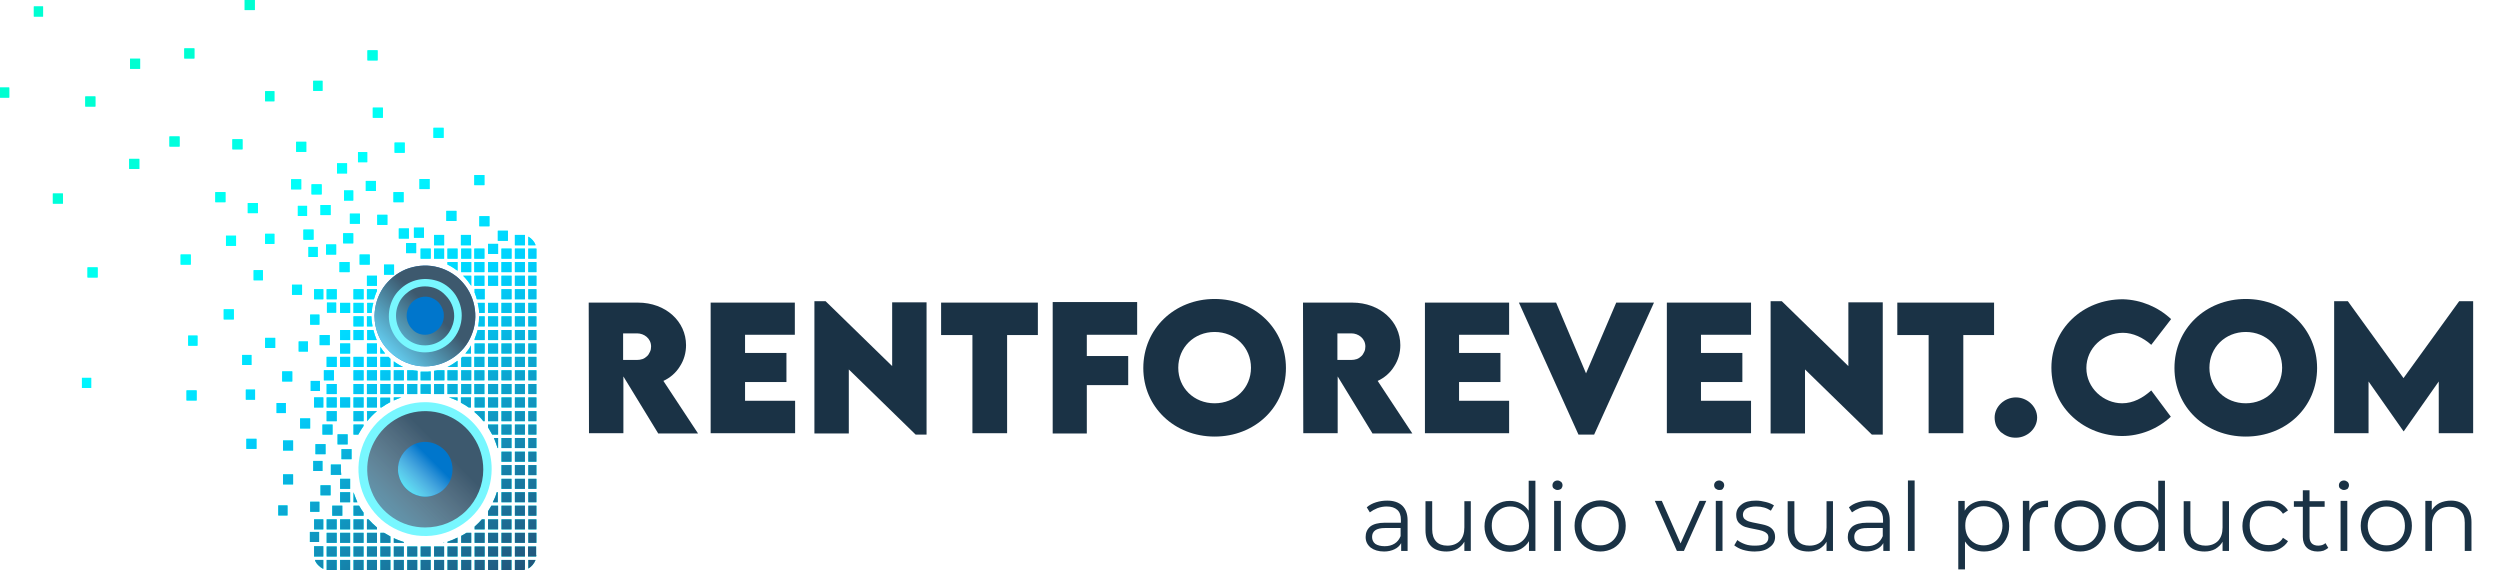 <?xml version="1.0" encoding="utf-8"?>
<!-- Generator: Adobe Illustrator 25.2.3, SVG Export Plug-In . SVG Version: 6.00 Build 0)  -->
<svg version="1.1" id="Layer_1" xmlns="http://www.w3.org/2000/svg" xmlns:xlink="http://www.w3.org/1999/xlink" x="0px" y="0px"
	 viewBox="0 0 893.9 208" style="enable-background:new 0 0 893.9 208;" xml:space="preserve">
<style type="text/css">
	.st0{opacity:0.85;}
	.st1{fill-rule:evenodd;clip-rule:evenodd;fill:#0076CC;}
	.st2{fill-rule:evenodd;clip-rule:evenodd;fill:url(#SVGID_1_);}
	.st3{fill-rule:evenodd;clip-rule:evenodd;fill:#1B3C55;}
	.st4{fill-rule:evenodd;clip-rule:evenodd;fill:url(#SVGID_2_);fill-opacity:0.6;}
	.st5{fill-rule:evenodd;clip-rule:evenodd;fill:#78F7FF;}
	.st6{fill-rule:evenodd;clip-rule:evenodd;fill:url(#SVGID_3_);}
	.st7{fill-rule:evenodd;clip-rule:evenodd;fill:#00FFFF;}
	.st8{fill-rule:evenodd;clip-rule:evenodd;fill:url(#SVGID_4_);}
	.st9{fill:#1A3245;}
</style>
<g class="st0">
	<path class="st1" d="M152,131c3.6,0,7-1.1,10-3.1c3-2,5.3-4.8,6.6-8.1c1.4-3.3,1.7-6.9,1-10.4c-0.7-3.5-2.4-6.7-4.9-9.2
		c-2.5-2.5-5.7-4.2-9.2-4.9c-3.5-0.7-7.1-0.3-10.4,1c-3.3,1.4-6.1,3.7-8.1,6.6c-2,3-3,6.4-3.1,10c0,4.8,1.9,9.4,5.3,12.7
		C142.7,129.1,147.3,131,152,131z"/>
	
		<linearGradient id="SVGID_1_" gradientUnits="userSpaceOnUse" x1="137.25" y1="82.25" x2="154.25" y2="99.25" gradientTransform="matrix(1 0 0 -1 0 210)">
		<stop  offset="0" style="stop-color:#4ED5FF"/>
		<stop  offset="1" style="stop-color:#1B3C55"/>
	</linearGradient>
	<path class="st2" d="M152,131c3.6,0,7-1.1,10-3.1c3-2,5.3-4.8,6.6-8.1c1.4-3.3,1.7-6.9,1-10.4c-0.7-3.5-2.4-6.7-4.9-9.2
		c-2.5-2.5-5.7-4.2-9.2-4.9c-3.5-0.7-7.1-0.3-10.4,1c-3.3,1.4-6.1,3.7-8.1,6.6c-2,3-3,6.4-3.1,10c0,4.8,1.9,9.4,5.3,12.7
		C142.7,129.1,147.3,131,152,131z"/>
</g>
<g class="st0">
	<path class="st3" d="M152,145c-4.5,0-9,1.4-12.8,3.9c-3.8,2.5-6.7,6.1-8.5,10.3c-1.7,4.2-2.2,8.8-1.3,13.3
		c0.9,4.5,3.1,8.6,6.3,11.8c3.2,3.2,7.3,5.4,11.8,6.3c4.5,0.9,9.1,0.4,13.3-1.3c4.2-1.7,7.8-4.7,10.3-8.5c2.5-3.8,3.9-8.2,3.9-12.8
		c0-6.1-2.4-12-6.8-16.3C163.9,147.4,158.1,145,152,145z"/>
	
		<linearGradient id="SVGID_2_" gradientUnits="userSpaceOnUse" x1="129.345" y1="19.202" x2="158.756" y2="48.799" gradientTransform="matrix(1 0 0 -1 0 210)">
		<stop  offset="0" style="stop-color:#4ED5FF"/>
		<stop  offset="1" style="stop-color:#FFFFFF;stop-opacity:0"/>
	</linearGradient>
	<path class="st4" d="M152,145c-4.5,0-9,1.4-12.8,3.9c-3.8,2.5-6.7,6.1-8.5,10.3c-1.7,4.2-2.2,8.8-1.3,13.3
		c0.9,4.5,3.1,8.6,6.3,11.8c3.2,3.2,7.3,5.4,11.8,6.3c4.5,0.9,9.1,0.4,13.3-1.3c4.2-1.7,7.8-4.7,10.3-8.5c2.5-3.8,3.9-8.2,3.9-12.8
		c0-6.1-2.4-12-6.8-16.3C163.9,147.4,158.1,145,152,145z"/>
</g>
<path class="st5" d="M152,143.8c-4.7,0-9.3,1.4-13.2,4c-3.9,2.6-7,6.4-8.8,10.7c-1.8,4.4-2.3,9.2-1.4,13.8c0.9,4.7,3.2,8.9,6.5,12.3
	s7.6,5.6,12.2,6.6c4.6,0.9,9.4,0.5,13.8-1.4s8.1-4.9,10.7-8.8c2.6-3.9,4-8.6,4-13.3c0-6.3-2.5-12.4-7-16.9
	C164.4,146.4,158.3,143.8,152,143.8z M152,188.6c-4.1,0-8.1-1.2-11.5-3.5c-3.4-2.3-6.1-5.5-7.6-9.3c-1.6-3.8-2-8-1.2-12
	c0.8-4,2.8-7.8,5.7-10.7c2.9-2.9,6.6-4.9,10.6-5.7c4-0.8,8.2-0.4,12,1.2c3.8,1.6,7,4.2,9.3,7.7c2.3,3.4,3.5,7.4,3.5,11.6
	c0,5.5-2.2,10.8-6.1,14.7S157.5,188.6,152,188.6z"/>
<path class="st1" d="M152,119.7c1.3,0,2.6-0.4,3.7-1.2c1.1-0.7,2-1.8,2.5-3c0.5-1.2,0.6-2.6,0.4-3.9c-0.3-1.3-0.9-2.5-1.8-3.5
	c-0.9-0.9-2.1-1.6-3.4-1.9c-1.3-0.3-2.7-0.1-3.9,0.4c-1.2,0.5-2.3,1.4-3,2.5s-1.1,2.4-1.1,3.8c0,1.8,0.7,3.5,2,4.8
	C148.5,119,150.2,119.7,152,119.7z"/>
<path class="st1" d="M152,158c-1.9,0-3.8,0.6-5.4,1.7c-1.6,1.1-2.8,2.6-3.6,4.4c-0.7,1.8-0.9,3.8-0.5,5.6c0.4,1.9,1.3,3.6,2.7,5
	c1.4,1.4,3.1,2.3,5,2.7c1.9,0.4,3.8,0.2,5.6-0.6c1.8-0.7,3.3-2,4.4-3.6s1.6-3.5,1.6-5.4c0-2.6-1-5.1-2.9-6.9
	C157.1,159.1,154.6,158,152,158z"/>
<linearGradient id="SVGID_3_" gradientUnits="userSpaceOnUse" x1="142.423" y1="32.578" x2="154.923" y2="45.078" gradientTransform="matrix(1 0 0 -1 0 210)">
	<stop  offset="0" style="stop-color:#4EFFFF"/>
	<stop  offset="1" style="stop-color:#FFFFFF;stop-opacity:0"/>
</linearGradient>
<path class="st6" d="M152,158c-1.9,0-3.8,0.6-5.4,1.7c-1.6,1.1-2.8,2.6-3.6,4.4c-0.7,1.8-0.9,3.8-0.5,5.6c0.4,1.9,1.3,3.6,2.7,5
	c1.4,1.4,3.1,2.3,5,2.7c1.9,0.4,3.8,0.2,5.6-0.6c1.8-0.7,3.3-2,4.4-3.6s1.6-3.5,1.6-5.4c0-2.6-1-5.1-2.9-6.9
	C157.1,159.1,154.6,158,152,158z"/>
<path class="st5" d="M152,126c-2.6,0-5.1-0.8-7.2-2.2c-2.1-1.4-3.8-3.5-4.8-5.9c-1-2.4-1.2-5-0.7-7.6c0.5-2.5,1.7-4.9,3.6-6.7
	c1.8-1.8,4.1-3.1,6.7-3.6c2.5-0.5,5.1-0.2,7.5,0.7c2.4,1,4.4,2.7,5.8,4.8c1.4,2.2,2.2,4.7,2.2,7.3c0,3.5-1.4,6.8-3.8,9.3
	C158.8,124.6,155.5,126,152,126z M152,102.4c-2.1,0-4.1,0.6-5.8,1.8c-1.7,1.2-3.1,2.8-3.8,4.7c-0.8,1.9-1,4-0.6,6.1
	c0.4,2,1.4,3.9,2.8,5.4c1.5,1.5,3.3,2.5,5.3,2.9c2,0.4,4.1,0.2,6-0.6c1.9-0.8,3.5-2.1,4.7-3.9c1.1-1.7,1.8-3.8,1.8-5.8
	c0-2.8-1.1-5.4-3.1-7.4C157.4,103.5,154.8,102.4,152,102.4z"/>
<path class="st7" d="M87.5,3.6h3.6V0h-3.6V3.6z M94.8,87.2h3.3v-3.6h-3.3V87.2z M131.3,58H128v-3.6h3.3V58z M108.5,85.7h3.6v-3.6
	h-3.6V85.7z M109.5,54.3h-3.6v-3.6h3.6V54.3z M114.6,76.9h3.6v-3.6h-3.6V76.9z M144.7,54.6h-3.6V51h3.6V54.6z M169.6,66.2h3.6v-3.6
	h-3.6V66.2z M124.1,62h-3.6v-3.6h3.6V62z M122.7,87h3.6v-3.6h-3.6V87z M128.7,80h-3.6v-3.6h3.6V80z M104.1,67.7h3.6v-3.6h-3.6V67.7z
	 M86.7,53.4h-3.6v-3.6h3.6V53.4z M133.3,42.1h3.6v-3.6h-3.6V42.1z M98.1,36.2h-3.3v-3.6h3.3V36.2z M131.4,21.6h3.6v-3.6h-3.6V21.6z
	 M158.6,49.3H155v-3.6h3.6V49.3z M88.6,76.2h3.6v-3.6h-3.6V76.2z M115.3,32.5H112v-3c0-0.1,0-0.2,0-0.3c0-0.1,0-0.2,0-0.3h3.3V32.5z
	 M106.5,77.2h3.3v-3.6h-3.3V77.2z M126.3,71.7H123v-3.6h3.3V71.7z M111.4,69.5h3.6v-3.6h-3.6V69.5z M15.4,5.9h-3.3V2.3h3.3V5.9z
	 M80.8,87.9h3.6v-3.6h-3.6V87.9z M64.6,94.6h3.6v-3.6h-3.6V94.6z M31.3,99.2h3.6v-3.6h-3.6V99.2z M64.2,52.4h-3.6v-3.6h3.6V52.4z
	 M30.5,38.1h3.6v-3.6h-3.6V38.1z M49.8,60.4h-3.6v-3.6h3.6V60.4z M77,72.3h3.6v-3.6H77V72.3z M22.5,72.8h-3.6v-3.6h3.6V72.8z
	 M0,34.9h3.3v-3.6H0V34.9z M69.5,20.9h-3.6v-3.6h3.6V20.9z M46.5,24.6h3.6v-3.6h-3.6V24.6z M153.6,67.6H150V64h3.6V67.6z
	 M130.8,68.3h3.6v-3.6h-3.6V68.3z M133.7,107h-2.5v-3.6h3.6v0.6C134.3,105,134,106,133.7,107z M173.3,107h-2.8
	c-0.2-0.8-0.5-1.6-0.8-2.4v-1.3h3.6L173.3,107L173.3,107z M155.2,87.7h3.6V84h-3.6V87.7z M163.2,79h-3.6v-3.6h3.6V79z M164.8,87.7
	h3.6V84h-3.6V87.7z M175,80.9h-3.6v-3.6h3.6V80.9z M142.6,85.3h3.6v-3.6h-3.6V85.3z M148.8,90.5h-3.6v-3.6h3.6V90.5z M150.4,92.5
	h3.6v-3.6h-3.6V92.5z M158.8,92.5h-3.6v-3.6h3.6V92.5z M160,92.5h3.6v-3.6H160V92.5z M168.5,92.5h-3.6v-3.6h3.6V92.5z M169.6,92.5
	h3.6v-3.6h-3.6V92.5z M178.1,90.8h-3.6v-3.6h3.6V90.8z M128.6,94.6h3.6V91h-3.6V94.6z M138.5,80.4h-3.6v-3.6h3.6V80.4z M160,93.7
	v0.9c1.3,0.6,2.5,1.4,3.6,2.2v-3.1H160z M168.5,97.3h-3.6v-3.6h3.6V97.3z M169.6,97.3h3.6v-3.6h-3.6V97.3z M178.1,97.3h-3.6v-3.6
	h3.6V97.3z M131.2,102.2h3.6v-3.6h-3.6V102.2z M168.5,102.2L168.5,102.2c-0.9-1.3-1.8-2.5-2.9-3.6h2.9V102.2z M169.6,102.2h3.6v-3.6
	h-3.6V102.2z M178.1,102.2h-3.6v-3.6h3.6V102.2z M137.3,98.2h3.6v-3.6h-3.6V98.2z M151.6,85H148v-3.6h3.6V85z M140.7,72.3h3.6v-3.6
	h-3.6V72.3z M181.5,86.1H178v-3.6h3.6V86.1z M187.7,87.7h-3.6V84h3.5h0.1V87.7L187.7,87.7z M188.9,87.7h2.6
	c-0.4-1.3-1.4-2.4-2.6-3.1V87.7z M182.9,92.5h-3.6v-3.6h3.6V92.5z M184.1,92.5h3.6v-3.6h-3.6V92.5z M191.8,92.5h-2.9v-3.6h2.9
	c0,0.2,0,0.4,0,0.6V92.5z M179.3,97.3h3.6v-3.6h-3.6V97.3z M182.9,107h-3.6v-3.6h3.6V107z M187.7,107h-3.6v-3.6h3.6V107z M188.9,107
	h2.9v-3.6h-2.9V107z M182.9,111.9h-3.6v-3.6h3.6V111.9z M184.1,111.9h3.6v-3.6h-3.6V111.9z M191.8,111.9h-2.9v-3.6h2.9V111.9z
	 M179.3,116.7h3.6v-3.6h-3.6V116.7z M187.7,116.7h-3.6v-3.6h3.6V116.7z M188.9,116.7h2.9v-3.6h-2.9V116.7z M182.9,121.6h-3.6v-3.6
	h3.6V121.6z M184.1,121.6h3.6v-3.6h-3.6V121.6z M191.8,121.6h-2.9v-3.6h2.9V121.6z M179.3,126.4h3.6v-3.6h-3.6V126.4z M187.7,126.4
	h-3.6v-3.6h3.6V126.4z M188.9,126.4h2.9v-3.6h-2.9V126.4z M182.9,131.2h-3.6v-3.6h3.6V131.2z M184.1,131.2h3.6v-3.6h-3.6V131.2z
	 M191.8,131.2h-2.9v-3.6h2.9V131.2z M179.3,136h3.6v-3.6h-3.6V136z M187.7,136h-3.6v-3.6h3.6V136z M188.9,136h2.9v-3.6h-2.9V136z
	 M182.9,140.9h-3.6v-3.6h3.6V140.9z M184.1,140.9h3.6v-3.6h-3.6V140.9z M191.8,140.9h-2.9v-3.6h2.9V140.9z M187.7,97.3h-3.6v-3.6
	h3.6V97.3z M188.9,97.3h2.9v-3.6h-2.9V97.3z M182.9,102.2h-3.6v-3.6h3.6V102.2z M184.1,102.2h3.6v-3.6h-3.6V102.2z M191.8,102.2
	h-2.9v-3.6h2.9V102.2z M182.9,145.7h-3.6v-3.6h3.6V145.7z M187.7,145.7h-3.6v-3.6h3.6V145.7z M188.9,145.7h2.9v-3.6h-2.9V145.7z
	 M182.9,150.6h-3.6V147h3.6V150.6z M184.1,150.6h3.6V147h-3.6V150.6z M191.8,150.6h-2.9V147h2.9V150.6z M179.3,155.4h3.6v-3.6h-3.6
	V155.4z M187.7,155.4h-3.6v-3.6h3.6V155.4z M188.9,155.4h2.9v-3.6h-2.9V155.4z M182.9,160.2h-3.6v-3.6h3.6V160.2z M184.1,160.2h3.6
	v-3.6h-3.6V160.2z M191.8,160.2h-2.9v-3.6h2.9V160.2z M179.3,165.1h3.6v-3.6h-3.6V165.1z M187.7,165.1h-3.6v-3.6h3.6V165.1z
	 M188.9,165.1h2.9v-3.6h-2.9V165.1z M182.9,169.9h-3.6v-3.6h3.6V169.9z M184.1,169.9h3.6v-3.6h-3.6V169.9z M191.8,169.9h-2.9v-3.6
	h2.9V169.9z M179.3,174.8h3.6v-3.6h-3.6V174.8z M187.7,174.8h-3.6v-3.6h3.6V174.8z M188.9,174.8h2.9v-3.6h-2.9V174.8z M182.9,179.6
	h-3.6V176h3.6V179.6z M184.1,179.6h3.6V176h-3.6V179.6z M191.8,179.6h-2.9V176h2.9V179.6z M179.3,184.4h3.6v-3.6h-3.6V184.4z
	 M187.7,184.4h-3.6v-3.6h3.6V184.4z M188.9,184.4h2.9v-3.6h-2.9V184.4z M182.9,189.3h-3.6v-3.6h3.6V189.3z M184.1,189.3h3.6v-3.6
	h-3.6V189.3z M191.8,189.3h-2.9v-3.6h2.9V189.3z M179.3,194.1h3.6v-3.6h-3.6V194.1z M187.7,194.1h-3.6v-3.6h3.6V194.1z M188.9,194.1
	h2.9v-3.6h-2.9V194.1z M182.9,199h-3.6v-3.6h3.6V199z M184.1,199h3.6v-3.6h-3.6V199z M191.7,199h-2.9v-3.6h2.9v3
	C191.8,198.5,191.8,198.7,191.7,199L191.7,199z M179.3,203.8h3.6v-3.6h-3.6V203.8z M187.4,203.8h-3.3v-3.6h3.6v3.5
	C187.6,203.7,187.5,203.7,187.4,203.8L187.4,203.8z M188.9,200.2v3.1c1.2-0.7,2.1-1.8,2.6-3.1H188.9z M90.7,100.2H94v-3.6h-3.3
	V100.2z M104.4,105.4h3.6v-3.6h-3.6V105.4z M115.6,107h-3.3v-3.6h3.3V107z M120.4,107h-3.6v-3.6h3.6V107z M66.7,143.2h3.6v-3.6h-3.6
	V143.2z M130,107h-3.6v-3.6h3.6V107z M125.2,111.9h-3.6v-3.6h3.6V111.9z M126.4,111.9h3.6v-3.6h-3.6V111.9z M132.9,111.9h-1.6v-3.6
	h2.2C133.1,109.4,133,110.6,132.9,111.9L132.9,111.9z M110.9,116.1h3.3v-3.6h-3.3V116.1z M117.9,123.4h-3.6v-3.6h3.6V123.4z
	 M126.4,116.7h3.6v-3.6h-3.6V116.7z M133.2,116.7h-2v-3.6h1.6C132.8,114.3,133,115.5,133.2,116.7z M121.6,121.6h3.6v-3.6h-3.6V121.6
	z M130,121.6h-3.6v-3.6h3.6V121.6z M131.2,121.6h3.5c-0.5-1.2-0.9-2.4-1.2-3.6h-2.2V121.6z M110.1,125.7h-3.3v-3.6h3.3V125.7z
	 M121.6,126.4h3.6v-3.6h-3.6V126.4z M134.8,126.4h-3.6v-3.6h3.6V126.4z M136,126.4h1.7c-0.6-0.8-1.2-1.5-1.7-2.4V126.4z
	 M120.4,131.2h-3.6v-3.6h3.6V131.2z M121.6,131.2h3.6v-3.6h-3.6V131.2z M130,131.2h-3.6v-3.6h3.6V131.2z M131.2,131.2h3.6v-3.6h-3.6
	V131.2z M139.6,131.2H136v-3.6h2.9c0.2,0.2,0.5,0.5,0.7,0.7V131.2z M115.8,136h3.6v-3.6h-3.6V136z M130,136h-3.6v-3.6h3.6V136z
	 M131.2,136h3.6v-3.6h-3.6V136z M139.6,136H136v-3.6h3.6V136z M111.1,139.8h3.3v-3.6h-3.3V139.8z M120.4,140.9h-3.6v-3.6h3.6V140.9z
	 M126.4,140.9h3.6v-3.6h-3.6V140.9z M134.8,140.9h-3.6v-3.6h3.6V140.9z M136,140.9h3.6v-3.6H136V140.9z M115.6,145.7h-3.3v-3.6h3.3
	V145.7z M116.8,145.7h3.6v-3.6h-3.6V145.7z M125.2,145.7h-3.6v-3.6h3.6V145.7z M126.4,145.7h3.6v-3.6h-3.6V145.7z M134.8,145.7h-3.6
	v-3.6h3.6V145.7z M136,145.7h0.4v0c1-0.7,2.1-1.4,3.1-1.9v-1.6H136V145.7z M70.6,123.6h-3.3v-3.6h3.3V123.6z M116.8,150.6h3.6V147
	h-3.6V150.6z M83.6,114.2H80v-3.6h3.6V114.2z M126.4,150.6h3.6V147h-3.6V150.6z M131.3,150.6L131.3,150.6l-0.1-3.6h3.6v0
	C133.5,148.1,132.3,149.3,131.3,150.6z M98.4,124.4h-3.6v-3.6h3.6V124.4z M98.9,147.7h3.3v-3.6h-3.3V147.7z M118.9,155.4h-3.6v-3.6
	h3.6V155.4z M100.9,136.4h3.6v-3.6h-3.6V136.4z M128.1,155.4h-1.7v-3.6h3.6v0.5C129.3,153.3,128.7,154.3,128.1,155.4L128.1,155.4z
	 M112.8,162.4h3.6v-3.6h-3.6V162.4z M124.3,158.9h-3.6v-3.6h3.6V158.9z M87.9,142.9h3.3v-3.6h-3.3V142.9z M104.8,161.1h-3.6v-3.6
	h3.6V161.1z M122.1,164.2h3.6v-3.6h-3.6V164.2z M110.9,153.2h-3.6v-3.6h3.6V153.2z M88.1,160.5h3.6v-3.6h-3.6V160.5z M120.2,111.8
	h-3.3v-3.6h3.3V111.8z M86.6,130.5h3.3v-3.6h-3.3V130.5z M173.3,111.9h-2c0-1.2-0.2-2.4-0.5-3.6h2.5V111.9z M178.1,111.9h-3.6v-3.6
	h3.6V111.9z M171,116.7h2.3v-3.6h-2C171.3,114.3,171.2,115.5,171,116.7z M178.1,116.7h-3.6v-3.6h3.6V116.7z M169.7,121.6h3.6h0v-3.6
	h-2.5c-0.3,1.1-0.7,2.2-1.1,3.2V121.6z M178.1,121.6h-3.6v-3.6h3.6V121.6z M166.4,126.4h2h0v-2.9
	C167.9,124.5,167.2,125.5,166.4,126.4z M173.3,126.4h-3.6v-3.6h3.6V126.4z M174.5,126.4h3.6v-3.6h-3.6V126.4z M144.1,131.2h-3.3v-2
	C141.8,130,143,130.6,144.1,131.2z M160,131.2h3.6V129C162.5,129.8,161.3,130.6,160,131.2z M168.5,131.2h-3.6v-3.2l0.4-0.4h3.2
	V131.2z M169.6,131.2h3.6v-3.6h-3.6V131.2z M178.1,131.2h-3.6v-3.6h3.6V131.2z M140.8,136h3.6v-3.6h-3.6V136z M149.2,136h-3.6v-3.6
	h2.1c0.3,0.1,0.5,0.1,0.8,0.1c0.3,0,0.5,0.1,0.8,0.1V136L149.2,136z M150.4,136h3.6v0v-3.2c-0.7,0.1-1.3,0.1-2,0.1
	c-0.3,0-0.5,0-0.8,0h0c-0.3,0-0.5,0-0.8,0V136z M158.8,136h-3.6v-3.4l1.2-0.2h2.5V136z M160,136h3.6v-3.6H160V136z M168.5,136h-3.6
	v-3.6h3.6V136z M169.6,136h3.6v-3.6h-3.6V136z M178.1,136h-3.6v-3.6h3.6V136z M140.8,140.9h3.6v-3.6h-3.6V140.9z M149,140.9h-3.4
	v-3.6h3.6v3.6H149z M150.4,137.3v3.5c0.5,0,1,0,1.6,0c0.7,0,1.3,0,2,0.1v-3.5H150.4z M158.8,140.9h-3.6v-3.6h3.6V140.9z M160,140.9
	h3.6v-3.6H160V140.9z M168.5,140.9h-3.6v-3.6h3.6V140.9z M169.6,140.9h3.6v-3.6h-3.6V140.9z M178.1,140.9h-3.6v-3.6h3.6V140.9z
	 M140.8,142.1v1.1c0.9-0.4,1.8-0.8,2.7-1.1H140.8z M160.5,142.1h3.1v1.2C162.6,142.9,161.6,142.4,160.5,142.1z M167.6,145.7h0.8h0
	v-3.6h-3.6v1.9C165.8,144.5,166.7,145.1,167.6,145.7z M173.3,145.7h-3.6v-3.6h3.6V145.7z M174.5,145.7h3.6v-3.6h-3.6V145.7z
	 M173.3,150.6h-0.5c-0.9-1.2-2-2.3-3.1-3.2v-0.4h3.6V150.6z M174.5,150.6h3.6V147h-3.6V150.6z M178.1,155.4H176
	c-0.5-0.9-1-1.7-1.5-2.6v-1h3.6V155.4z M177.9,160.2h0.2v-3.6h-1.5C177.1,157.8,177.5,159,177.9,160.2z M178.1,174.8L178.1,174.8
	L178.1,174.8L178.1,174.8z M178,179.6h-1.8c0.6-1.2,1.1-2.4,1.4-3.6h0.4V179.6z M174.5,184.4h3.6v-3.6h-2.4c-0.4,0.7-0.8,1.3-1.2,2
	V184.4z M173.3,189.3h-3.6v-1c0.9-0.8,1.8-1.7,2.6-2.6h1L173.3,189.3L173.3,189.3z M174.5,189.3h3.6v-3.6h-3.6V189.3z M173.3,194.1
	h-3.6v-3.6h3.6V194.1z M174.5,194.1h3.6v-3.6h-3.6V194.1z M173.3,199h-3.6v-3.6h3.6V199z M174.5,199h3.6v-3.6h-3.6V199z
	 M173.3,203.8h-3.6v-3.6h3.6V203.8z M174.5,203.8h3.6v-3.6h-3.6V203.8z M140.8,194.1h3.6v-0.3c-1.2-0.4-2.4-0.8-3.6-1.4V194.1z
	 M158.8,194.1h-0.4l0.4-0.1V194.1z M160,194.1h3.6v-1.9c-1.2,0.6-2.4,1.1-3.6,1.5V194.1z M168.5,194.1h-3.6v-2.5
	c0.6-0.3,1.3-0.7,1.9-1.1h1.7V194.1z M140.8,199h3.6v-3.6h-3.6V199z M149.2,199h-3.6v-3.6h3.6V199z M150.4,199h3.6v-3.6h-3.6V199z
	 M158.8,199h-3.6v-3.6h3.6V199z M160,199h3.6v-3.6H160V199z M168.5,199h-3.6v-3.6h3.6V199z M140.8,203.8h3.6v-3.6h-3.6V203.8z
	 M149.2,203.8h-3.6v-3.6h3.6V203.8z M150.4,203.8h3.6v-3.6h-3.6V203.8z M158.8,203.8h-3.6v-3.6h3.6V203.8z M160,203.8h3.6v-3.6H160
	V203.8z M168.5,203.8h-3.6v-3.6h3.6V203.8z M112,168.4h3.3v-3.6H112V168.4z M118.4,169.8h3.6v-0.3c-0.1-0.6-0.1-1.3-0.1-1.8
	c0-0.3,0-0.5,0-0.8c0-0.3,0-0.5,0-0.8h-3.6V169.8z M104.8,173.2h-3.6v-3.6h3.6V173.2z M121.6,174.8h3.6v-3.6h-3.6V174.8z M114.2,183
	h-3.3v-3.6h3.3V183z M114.6,177.1h3.6v-3.6h-3.6V177.1z M125.2,179.6h-3.6V176h3.6V179.6z M126.4,179.6h1.4c-0.5-1.2-1-2.4-1.4-3.6
	V179.6z M102.8,184.3h-3.3v-3.6h3.3V184.3z M118.8,184.4h3.6v-3.6h-3.6V184.4z M130,184.4h-3.6v-3.6h2c0.5,0.9,1,1.7,1.6,2.5V184.4z
	 M112.3,189.3h3.3v-3.6h-3.3V189.3z M120.4,189.3h-3.6v-3.6h3.6V189.3z M121.6,189.3h3.6v-3.6h-3.6V189.3z M130,189.3h-3.6v-3.6h3.6
	V189.3z M131.2,189.3h3.6v0v-0.7c-1.1-0.9-2.1-1.9-3-2.9h-0.6V189.3z M114.1,193.8h-3.3v-3.6h3.3V193.8z M116.8,194.1h3.6v-3.6h-3.6
	V194.1z M125.2,194.1h-3.6v-3.6h3.6V194.1z M126.4,194.1h3.6v-3.6h-3.6V194.1z M134.8,194.1h-3.6v-3.6h3.6V194.1z M136,194.1h3.6
	v-2.3c-0.7-0.4-1.4-0.8-2.1-1.2l0,0l-0.2-0.1H136V194.1z M115.5,199h-3.2c0-0.2,0-0.4,0-0.7v-3h3.3V199z M116.8,199h3.6v-3.6h-3.6
	V199z M125.2,199h-3.6v-3.6h3.6V199z M126.4,199h3.6v-3.6h-3.6V199z M134.8,199h-3.6v-3.6h3.6V199z M136,199h3.6v-3.6H136V199z
	 M112.6,200.2h3v3.2c-0.7-0.3-1.3-0.8-1.8-1.3C113.2,201.5,112.8,200.9,112.6,200.2z M116.8,203.8h3.6v-3.6h-3.6V203.8z
	 M125.2,203.8h-3.6v-3.6h3.6V203.8z M126.4,203.8h3.6v-3.6h-3.6V203.8z M134.8,203.8h-3.6v-3.6h3.6V203.8z M136,203.8h3.6v-3.6H136
	V203.8z M116.6,91h3.6v-3.6h-3.6V91z M113.6,91.9h-3.3v-3v-0.6h3.3V91.9z M125,97.3h-3.6v-3.6h3.6V97.3z M29.3,138.7h3.3v-3.6h-3.3
	V138.7z"/>
<linearGradient id="SVGID_4_" gradientUnits="userSpaceOnUse" x1="46.717" y1="195.7" x2="174.717" y2="-2.8" gradientTransform="matrix(1 0 0 -1 0 210)">
	<stop  offset="0.109" style="stop-color:#00FFD1"/>
	<stop  offset="0.348" style="stop-color:#00FFFF"/>
	<stop  offset="0.596" style="stop-color:#00D1FF"/>
	<stop  offset="1" style="stop-color:#225479"/>
</linearGradient>
<path class="st8" d="M87.5,3.6h3.6V0h-3.6V3.6z M94.8,87.2h3.3v-3.6h-3.3V87.2z M131.3,58H128v-3.6h3.3V58z M108.5,85.7h3.6v-3.6
	h-3.6V85.7z M109.5,54.3h-3.6v-3.6h3.6V54.3z M114.6,76.9h3.6v-3.6h-3.6V76.9z M144.7,54.6h-3.6V51h3.6V54.6z M169.6,66.2h3.6v-3.6
	h-3.6V66.2z M124.1,62h-3.6v-3.6h3.6V62z M122.7,87h3.6v-3.6h-3.6V87z M128.7,80h-3.6v-3.6h3.6V80z M104.1,67.7h3.6v-3.6h-3.6V67.7z
	 M86.7,53.4h-3.6v-3.6h3.6V53.4z M133.3,42.1h3.6v-3.6h-3.6V42.1z M98.1,36.2h-3.3v-3.6h3.3V36.2z M131.4,21.6h3.6v-3.6h-3.6V21.6z
	 M158.6,49.3H155v-3.6h3.6V49.3z M88.6,76.2h3.6v-3.6h-3.6V76.2z M115.3,32.5H112v-3c0-0.1,0-0.2,0-0.3c0-0.1,0-0.2,0-0.3h3.3V32.5z
	 M106.5,77.2h3.3v-3.6h-3.3V77.2z M126.3,71.7H123v-3.6h3.3V71.7z M111.4,69.5h3.6v-3.6h-3.6V69.5z M15.4,5.9h-3.3V2.3h3.3V5.9z
	 M80.8,87.9h3.6v-3.6h-3.6V87.9z M64.6,94.6h3.6v-3.6h-3.6V94.6z M31.3,99.2h3.6v-3.6h-3.6V99.2z M64.2,52.4h-3.6v-3.6h3.6V52.4z
	 M30.5,38.1h3.6v-3.6h-3.6V38.1z M49.8,60.4h-3.6v-3.6h3.6V60.4z M77,72.3h3.6v-3.6H77V72.3z M22.5,72.8h-3.6v-3.6h3.6V72.8z
	 M0,34.9h3.3v-3.6H0V34.9z M69.5,20.9h-3.6v-3.6h3.6V20.9z M46.5,24.6h3.6v-3.6h-3.6V24.6z M153.6,67.6H150V64h3.6V67.6z
	 M130.8,68.3h3.6v-3.6h-3.6V68.3z M133.7,107h-2.5v-3.6h3.6v0.6C134.3,105,134,106,133.7,107z M173.3,107h-2.8
	c-0.2-0.8-0.5-1.6-0.8-2.4v-1.3h3.6L173.3,107L173.3,107z M155.2,87.7h3.6V84h-3.6V87.7z M163.2,79h-3.6v-3.6h3.6V79z M164.8,87.7
	h3.6V84h-3.6V87.7z M175,80.9h-3.6v-3.6h3.6V80.9z M142.6,85.3h3.6v-3.6h-3.6V85.3z M148.8,90.5h-3.6v-3.6h3.6V90.5z M150.4,92.5
	h3.6v-3.6h-3.6V92.5z M158.8,92.5h-3.6v-3.6h3.6V92.5z M160,92.5h3.6v-3.6H160V92.5z M168.5,92.5h-3.6v-3.6h3.6V92.5z M169.6,92.5
	h3.6v-3.6h-3.6V92.5z M178.1,90.8h-3.6v-3.6h3.6V90.8z M128.6,94.6h3.6V91h-3.6V94.6z M138.5,80.4h-3.6v-3.6h3.6V80.4z M160,93.7
	v0.9c1.3,0.6,2.5,1.4,3.6,2.2v-3.1H160z M168.5,97.3h-3.6v-3.6h3.6V97.3z M169.6,97.3h3.6v-3.6h-3.6V97.3z M178.1,97.3h-3.6v-3.6
	h3.6V97.3z M131.2,102.2h3.6v-3.6h-3.6V102.2z M168.5,102.2L168.5,102.2c-0.9-1.3-1.8-2.5-2.9-3.6h2.9V102.2z M169.6,102.2h3.6v-3.6
	h-3.6V102.2z M178.1,102.2h-3.6v-3.6h3.6V102.2z M137.3,98.2h3.6v-3.6h-3.6V98.2z M151.6,85H148v-3.6h3.6V85z M140.7,72.3h3.6v-3.6
	h-3.6V72.3z M181.5,86.1H178v-3.6h3.6V86.1z M187.7,87.7h-3.6V84h3.5h0.1V87.7L187.7,87.7z M188.9,87.7h2.6
	c-0.4-1.3-1.4-2.4-2.6-3.1V87.7z M182.9,92.5h-3.6v-3.6h3.6V92.5z M184.1,92.5h3.6v-3.6h-3.6V92.5z M191.8,92.5h-2.9v-3.6h2.9
	c0,0.2,0,0.4,0,0.6V92.5z M179.3,97.3h3.6v-3.6h-3.6V97.3z M182.9,107h-3.6v-3.6h3.6V107z M187.7,107h-3.6v-3.6h3.6V107z M188.9,107
	h2.9v-3.6h-2.9V107z M182.9,111.9h-3.6v-3.6h3.6V111.9z M184.1,111.9h3.6v-3.6h-3.6V111.9z M191.8,111.9h-2.9v-3.6h2.9V111.9z
	 M179.3,116.7h3.6v-3.6h-3.6V116.7z M187.7,116.7h-3.6v-3.6h3.6V116.7z M188.9,116.7h2.9v-3.6h-2.9V116.7z M182.9,121.6h-3.6v-3.6
	h3.6V121.6z M184.1,121.6h3.6v-3.6h-3.6V121.6z M191.8,121.6h-2.9v-3.6h2.9V121.6z M179.3,126.4h3.6v-3.6h-3.6V126.4z M187.7,126.4
	h-3.6v-3.6h3.6V126.4z M188.9,126.4h2.9v-3.6h-2.9V126.4z M182.9,131.2h-3.6v-3.6h3.6V131.2z M184.1,131.2h3.6v-3.6h-3.6V131.2z
	 M191.8,131.2h-2.9v-3.6h2.9V131.2z M179.3,136h3.6v-3.6h-3.6V136z M187.7,136h-3.6v-3.6h3.6V136z M188.9,136h2.9v-3.6h-2.9V136z
	 M182.9,140.9h-3.6v-3.6h3.6V140.9z M184.1,140.9h3.6v-3.6h-3.6V140.9z M191.8,140.9h-2.9v-3.6h2.9V140.9z M187.7,97.3h-3.6v-3.6
	h3.6V97.3z M188.9,97.3h2.9v-3.6h-2.9V97.3z M182.9,102.2h-3.6v-3.6h3.6V102.2z M184.1,102.2h3.6v-3.6h-3.6V102.2z M191.8,102.2
	h-2.9v-3.6h2.9V102.2z M182.9,145.7h-3.6v-3.6h3.6V145.7z M187.7,145.7h-3.6v-3.6h3.6V145.7z M188.9,145.7h2.9v-3.6h-2.9V145.7z
	 M182.9,150.6h-3.6V147h3.6V150.6z M184.1,150.6h3.6V147h-3.6V150.6z M191.8,150.6h-2.9V147h2.9V150.6z M179.3,155.4h3.6v-3.6h-3.6
	V155.4z M187.7,155.4h-3.6v-3.6h3.6V155.4z M188.9,155.4h2.9v-3.6h-2.9V155.4z M182.9,160.2h-3.6v-3.6h3.6V160.2z M184.1,160.2h3.6
	v-3.6h-3.6V160.2z M191.8,160.2h-2.9v-3.6h2.9V160.2z M179.3,165.1h3.6v-3.6h-3.6V165.1z M187.7,165.1h-3.6v-3.6h3.6V165.1z
	 M188.9,165.1h2.9v-3.6h-2.9V165.1z M182.9,169.9h-3.6v-3.6h3.6V169.9z M184.1,169.9h3.6v-3.6h-3.6V169.9z M191.8,169.9h-2.9v-3.6
	h2.9V169.9z M179.3,174.8h3.6v-3.6h-3.6V174.8z M187.7,174.8h-3.6v-3.6h3.6V174.8z M188.9,174.8h2.9v-3.6h-2.9V174.8z M182.9,179.6
	h-3.6V176h3.6V179.6z M184.1,179.6h3.6V176h-3.6V179.6z M191.8,179.6h-2.9V176h2.9V179.6z M179.3,184.4h3.6v-3.6h-3.6V184.4z
	 M187.7,184.4h-3.6v-3.6h3.6V184.4z M188.9,184.4h2.9v-3.6h-2.9V184.4z M182.9,189.3h-3.6v-3.6h3.6V189.3z M184.1,189.3h3.6v-3.6
	h-3.6V189.3z M191.8,189.3h-2.9v-3.6h2.9V189.3z M179.3,194.1h3.6v-3.6h-3.6V194.1z M187.7,194.1h-3.6v-3.6h3.6V194.1z M188.9,194.1
	h2.9v-3.6h-2.9V194.1z M182.9,199h-3.6v-3.6h3.6V199z M184.1,199h3.6v-3.6h-3.6V199z M191.7,199h-2.9v-3.6h2.9v3
	C191.8,198.5,191.8,198.7,191.7,199L191.7,199z M179.3,203.8h3.6v-3.6h-3.6V203.8z M187.4,203.8h-3.3v-3.6h3.6v3.5
	C187.6,203.7,187.5,203.7,187.4,203.8L187.4,203.8z M188.9,200.2v3.1c1.2-0.7,2.1-1.8,2.6-3.1H188.9z M90.7,100.2H94v-3.6h-3.3
	V100.2z M104.4,105.4h3.6v-3.6h-3.6V105.4z M115.6,107h-3.3v-3.6h3.3V107z M120.4,107h-3.6v-3.6h3.6V107z M66.7,143.2h3.6v-3.6h-3.6
	V143.2z M130,107h-3.6v-3.6h3.6V107z M125.2,111.9h-3.6v-3.6h3.6V111.9z M126.4,111.9h3.6v-3.6h-3.6V111.9z M132.9,111.9h-1.6v-3.6
	h2.2C133.1,109.4,133,110.6,132.9,111.9L132.9,111.9z M110.9,116.1h3.3v-3.6h-3.3V116.1z M117.9,123.4h-3.6v-3.6h3.6V123.4z
	 M126.4,116.7h3.6v-3.6h-3.6V116.7z M133.2,116.7h-2v-3.6h1.6C132.8,114.3,133,115.5,133.2,116.7z M121.6,121.6h3.6v-3.6h-3.6V121.6
	z M130,121.6h-3.6v-3.6h3.6V121.6z M131.2,121.6h3.5c-0.5-1.2-0.9-2.4-1.2-3.6h-2.2V121.6z M110.1,125.7h-3.3v-3.6h3.3V125.7z
	 M121.6,126.4h3.6v-3.6h-3.6V126.4z M134.8,126.4h-3.6v-3.6h3.6V126.4z M136,126.4h1.7c-0.6-0.8-1.2-1.5-1.7-2.4V126.4z
	 M120.4,131.2h-3.6v-3.6h3.6V131.2z M121.6,131.2h3.6v-3.6h-3.6V131.2z M130,131.2h-3.6v-3.6h3.6V131.2z M131.2,131.2h3.6v-3.6h-3.6
	V131.2z M139.6,131.2H136v-3.6h2.9c0.2,0.2,0.5,0.5,0.7,0.7V131.2z M115.8,136h3.6v-3.6h-3.6V136z M130,136h-3.6v-3.6h3.6V136z
	 M131.2,136h3.6v-3.6h-3.6V136z M139.6,136H136v-3.6h3.6V136z M111.1,139.8h3.3v-3.6h-3.3V139.8z M120.4,140.9h-3.6v-3.6h3.6V140.9z
	 M126.4,140.9h3.6v-3.6h-3.6V140.9z M134.8,140.9h-3.6v-3.6h3.6V140.9z M136,140.9h3.6v-3.6H136V140.9z M115.6,145.7h-3.3v-3.6h3.3
	V145.7z M116.8,145.7h3.6v-3.6h-3.6V145.7z M125.2,145.7h-3.6v-3.6h3.6V145.7z M126.4,145.7h3.6v-3.6h-3.6V145.7z M134.8,145.7h-3.6
	v-3.6h3.6V145.7z M136,145.7h0.4v0c1-0.7,2.1-1.4,3.1-1.9v-1.6H136V145.7z M70.6,123.6h-3.3v-3.6h3.3V123.6z M116.8,150.6h3.6V147
	h-3.6V150.6z M83.6,114.2H80v-3.6h3.6V114.2z M126.4,150.6h3.6V147h-3.6V150.6z M131.3,150.6L131.3,150.6l-0.1-3.6h3.6v0
	C133.5,148.1,132.3,149.3,131.3,150.6z M98.4,124.4h-3.6v-3.6h3.6V124.4z M98.9,147.7h3.3v-3.6h-3.3V147.7z M118.9,155.4h-3.6v-3.6
	h3.6V155.4z M100.9,136.4h3.6v-3.6h-3.6V136.4z M128.1,155.4h-1.7v-3.6h3.6v0.5C129.3,153.3,128.7,154.3,128.1,155.4L128.1,155.4z
	 M112.8,162.4h3.6v-3.6h-3.6V162.4z M124.3,158.9h-3.6v-3.6h3.6V158.9z M87.9,142.9h3.3v-3.6h-3.3V142.9z M104.8,161.1h-3.6v-3.6
	h3.6V161.1z M122.1,164.2h3.6v-3.6h-3.6V164.2z M110.9,153.2h-3.6v-3.6h3.6V153.2z M88.1,160.5h3.6v-3.6h-3.6V160.5z M120.2,111.8
	h-3.3v-3.6h3.3V111.8z M86.6,130.5h3.3v-3.6h-3.3V130.5z M173.3,111.9h-2c0-1.2-0.2-2.4-0.5-3.6h2.5V111.9z M178.1,111.9h-3.6v-3.6
	h3.6V111.9z M171,116.7h2.3v-3.6h-2C171.3,114.3,171.2,115.5,171,116.7z M178.1,116.7h-3.6v-3.6h3.6V116.7z M169.7,121.6h3.6h0v-3.6
	h-2.5c-0.3,1.1-0.7,2.2-1.1,3.2V121.6z M178.1,121.6h-3.6v-3.6h3.6V121.6z M166.4,126.4h2h0v-2.9
	C167.9,124.5,167.2,125.5,166.4,126.4z M173.3,126.4h-3.6v-3.6h3.6V126.4z M174.5,126.4h3.6v-3.6h-3.6V126.4z M144.1,131.2h-3.3v-2
	C141.8,130,143,130.6,144.1,131.2z M160,131.2h3.6V129C162.5,129.8,161.3,130.6,160,131.2z M168.5,131.2h-3.6v-3.2l0.4-0.4h3.2
	V131.2z M169.6,131.2h3.6v-3.6h-3.6V131.2z M178.1,131.2h-3.6v-3.6h3.6V131.2z M140.8,136h3.6v-3.6h-3.6V136z M149.2,136h-3.6v-3.6
	h2.1c0.3,0.1,0.5,0.1,0.8,0.1c0.3,0,0.5,0.1,0.8,0.1V136L149.2,136z M150.4,136h3.6v0v-3.2c-0.7,0.1-1.3,0.1-2,0.1
	c-0.3,0-0.5,0-0.8,0h0c-0.3,0-0.5,0-0.8,0V136z M158.8,136h-3.6v-3.4l1.2-0.2h2.5V136z M160,136h3.6v-3.6H160V136z M168.5,136h-3.6
	v-3.6h3.6V136z M169.6,136h3.6v-3.6h-3.6V136z M178.1,136h-3.6v-3.6h3.6V136z M140.8,140.9h3.6v-3.6h-3.6V140.9z M149,140.9h-3.4
	v-3.6h3.6v3.6H149z M150.4,137.3v3.5c0.5,0,1,0,1.6,0c0.7,0,1.3,0,2,0.1v-3.5H150.4z M158.8,140.9h-3.6v-3.6h3.6V140.9z M160,140.9
	h3.6v-3.6H160V140.9z M168.5,140.9h-3.6v-3.6h3.6V140.9z M169.6,140.9h3.6v-3.6h-3.6V140.9z M178.1,140.9h-3.6v-3.6h3.6V140.9z
	 M140.8,142.1v1.1c0.9-0.4,1.8-0.8,2.7-1.1H140.8z M160.5,142.1h3.1v1.2C162.6,142.9,161.6,142.4,160.5,142.1z M167.6,145.7h0.8h0
	v-3.6h-3.6v1.9C165.8,144.5,166.7,145.1,167.6,145.7z M173.3,145.7h-3.6v-3.6h3.6V145.7z M174.5,145.7h3.6v-3.6h-3.6V145.7z
	 M173.3,150.6h-0.5c-0.9-1.2-2-2.3-3.1-3.2v-0.4h3.6V150.6z M174.5,150.6h3.6V147h-3.6V150.6z M178.1,155.4H176
	c-0.5-0.9-1-1.7-1.5-2.6v-1h3.6V155.4z M177.9,160.2h0.2v-3.6h-1.5C177.1,157.8,177.5,159,177.9,160.2z M178.1,174.8L178.1,174.8
	L178.1,174.8L178.1,174.8z M178,179.6h-1.8c0.6-1.2,1.1-2.4,1.4-3.6h0.4V179.6z M174.5,184.4h3.6v-3.6h-2.4c-0.4,0.7-0.8,1.3-1.2,2
	V184.4z M173.3,189.3h-3.6v-1c0.9-0.8,1.8-1.7,2.6-2.6h1L173.3,189.3L173.3,189.3z M174.5,189.3h3.6v-3.6h-3.6V189.3z M173.3,194.1
	h-3.6v-3.6h3.6V194.1z M174.5,194.1h3.6v-3.6h-3.6V194.1z M173.3,199h-3.6v-3.6h3.6V199z M174.5,199h3.6v-3.6h-3.6V199z
	 M173.3,203.8h-3.6v-3.6h3.6V203.8z M174.5,203.8h3.6v-3.6h-3.6V203.8z M140.8,194.1h3.6v-0.3c-1.2-0.4-2.4-0.8-3.6-1.4V194.1z
	 M158.8,194.1h-0.4l0.4-0.1V194.1z M160,194.1h3.6v-1.9c-1.2,0.6-2.4,1.1-3.6,1.5V194.1z M168.5,194.1h-3.6v-2.5
	c0.6-0.3,1.3-0.7,1.9-1.1h1.7V194.1z M140.8,199h3.6v-3.6h-3.6V199z M149.2,199h-3.6v-3.6h3.6V199z M150.4,199h3.6v-3.6h-3.6V199z
	 M158.8,199h-3.6v-3.6h3.6V199z M160,199h3.6v-3.6H160V199z M168.5,199h-3.6v-3.6h3.6V199z M140.8,203.8h3.6v-3.6h-3.6V203.8z
	 M149.2,203.8h-3.6v-3.6h3.6V203.8z M150.4,203.8h3.6v-3.6h-3.6V203.8z M158.8,203.8h-3.6v-3.6h3.6V203.8z M160,203.8h3.6v-3.6H160
	V203.8z M168.5,203.8h-3.6v-3.6h3.6V203.8z M112,168.4h3.3v-3.6H112V168.4z M118.4,169.8h3.6v-0.3c-0.1-0.6-0.1-1.3-0.1-1.8
	c0-0.3,0-0.5,0-0.8c0-0.3,0-0.5,0-0.8h-3.6V169.8z M104.8,173.2h-3.6v-3.6h3.6V173.2z M121.6,174.8h3.6v-3.6h-3.6V174.8z M114.2,183
	h-3.3v-3.6h3.3V183z M114.6,177.1h3.6v-3.6h-3.6V177.1z M125.2,179.6h-3.6V176h3.6V179.6z M126.4,179.6h1.4c-0.5-1.2-1-2.4-1.4-3.6
	V179.6z M102.8,184.3h-3.3v-3.6h3.3V184.3z M118.8,184.4h3.6v-3.6h-3.6V184.4z M130,184.4h-3.6v-3.6h2c0.5,0.9,1,1.7,1.6,2.5V184.4z
	 M112.3,189.3h3.3v-3.6h-3.3V189.3z M120.4,189.3h-3.6v-3.6h3.6V189.3z M121.6,189.3h3.6v-3.6h-3.6V189.3z M130,189.3h-3.6v-3.6h3.6
	V189.3z M131.2,189.3h3.6v0v-0.7c-1.1-0.9-2.1-1.9-3-2.9h-0.6V189.3z M114.1,193.8h-3.3v-3.6h3.3V193.8z M116.8,194.1h3.6v-3.6h-3.6
	V194.1z M125.2,194.1h-3.6v-3.6h3.6V194.1z M126.4,194.1h3.6v-3.6h-3.6V194.1z M134.8,194.1h-3.6v-3.6h3.6V194.1z M136,194.1h3.6
	v-2.3c-0.7-0.4-1.4-0.8-2.1-1.2l0,0l-0.2-0.1H136V194.1z M115.5,199h-3.2c0-0.2,0-0.4,0-0.7v-3h3.3V199z M116.8,199h3.6v-3.6h-3.6
	V199z M125.2,199h-3.6v-3.6h3.6V199z M126.4,199h3.6v-3.6h-3.6V199z M134.8,199h-3.6v-3.6h3.6V199z M136,199h3.6v-3.6H136V199z
	 M112.6,200.2h3v3.2c-0.7-0.3-1.3-0.8-1.8-1.3C113.2,201.5,112.8,200.9,112.6,200.2z M116.8,203.8h3.6v-3.6h-3.6V203.8z
	 M125.2,203.8h-3.6v-3.6h3.6V203.8z M126.4,203.8h3.6v-3.6h-3.6V203.8z M134.8,203.8h-3.6v-3.6h3.6V203.8z M136,203.8h3.6v-3.6H136
	V203.8z M116.6,91h3.6v-3.6h-3.6V91z M113.6,91.9h-3.3v-3v-0.6h3.3V91.9z M125,97.3h-3.6v-3.6h3.6V97.3z M29.3,138.7h3.3v-3.6h-3.3
	V138.7z"/>
<path class="st9" d="M235.3,154.9l-12.4-20.3v20.3h-12.3l-0.1-46.7h17.6c10,0,17.2,6.8,17.2,15.2c0,2.7-0.7,5.3-2.2,7.6
	c-1.4,2.3-3.5,4.1-5.9,5.2l12.4,18.8H235.3z M222.8,128.7h5c0.6,0,1.3-0.1,1.9-0.3c0.6-0.2,1.2-0.6,1.6-1c0.5-0.4,0.8-1,1.1-1.6
	c0.3-0.6,0.4-1.2,0.4-1.9c0-2.9-2.5-4.7-5-4.7h-5V128.7z"/>
<path class="st9" d="M266.4,119.7v6.5h14.8v10.4h-14.8v6.7h17.9v11.6h-30.2v-46.7h30.1v11.5L266.4,119.7z"/>
<path class="st9" d="M331.3,108.1v47.3h-3.9l-23.9-23.3V155h-12.3v-47.3h4l23.8,23.2v-22.8H331.3z"/>
<path class="st9" d="M371.2,119.8h-11.1v35.1h-12.4v-35.1h-11.2v-11.6h34.6V119.8z"/>
<path class="st9" d="M388.6,119.7v7.6h14.8v10.4h-14.8V155h-12.2V108h30.2v11.7H388.6z"/>
<path class="st9" d="M408.8,131.6c0-14,11.1-24.7,25.5-24.7c14.4,0,25.5,10.7,25.5,24.7c0,14-11.1,24.5-25.5,24.5
	S408.8,145.5,408.8,131.6z M447.3,131.5c0-7.2-5.6-12.8-13-12.8c-7.4,0-13,5.6-13,12.8s5.6,12.7,13,12.7
	C441.7,144.2,447.3,138.7,447.3,131.5z"/>
<path class="st9" d="M490.7,154.9l-12.4-20.3v20.3H466l-0.1-46.7h17.6c10,0,17.2,6.8,17.2,15.2c0,2.7-0.7,5.3-2.2,7.6
	c-1.4,2.3-3.5,4.1-5.9,5.2l12.4,18.8H490.7z M478.2,128.7h5c0.6,0,1.3-0.1,1.9-0.3c0.6-0.2,1.2-0.6,1.6-1c0.5-0.4,0.8-1,1.1-1.6
	c0.3-0.6,0.4-1.2,0.4-1.9c0-2.9-2.5-4.7-5-4.7h-5V128.7z"/>
<path class="st9" d="M521.7,119.7v6.5h14.8v10.4h-14.8v6.7h17.9v11.6h-30.1v-46.7h30.1v11.5L521.7,119.7z"/>
<path class="st9" d="M591.4,108.2L570,155.4h-5.6l-21.3-47.2h13.3l10.7,25.3l10.8-25.3H591.4z"/>
<path class="st9" d="M608.2,119.7v6.5H623v10.4h-14.8v6.7h17.9v11.6h-30.1v-46.7h30.1v11.5L608.2,119.7z"/>
<path class="st9" d="M673.2,108.1v47.3h-3.9l-23.9-23.3V155h-12.3v-47.3h4l23.8,23.2v-22.8H673.2z"/>
<path class="st9" d="M713.1,119.8h-11.1v35.1h-12.4v-35.1h-11.2v-11.6h34.6V119.8z"/>
<path class="st9" d="M713.2,149.3c0-3.9,3.5-7.2,7.6-7.2s7.6,3.3,7.6,7.2c0,3.9-3.5,7.2-7.6,7.2c-1,0-1.9-0.1-2.9-0.5
	s-1.7-0.9-2.5-1.5c-0.7-0.7-1.3-1.5-1.7-2.4C713.4,151.3,713.2,150.3,713.2,149.3z"/>
<path class="st9" d="M733.5,131.5c0-13.8,11.1-24.5,25.6-24.5c6.4,0.2,12.5,2.7,17.2,7.1l-7.1,9.2c-2.9-2.6-6.6-4.3-10.1-4.3
	c-7.1,0-13.1,5.5-13.1,12.6c0,7.2,6.2,12.6,12.8,12.6c3.9,0,7.4-1.9,10.4-4.6l7,9.4c-4.7,4.4-11,6.9-17.4,6.9
	C745.7,155.9,733.5,146.2,733.5,131.5z"/>
<path class="st9" d="M777.5,131.6c0-14,11.1-24.7,25.5-24.7c14.4,0,25.5,10.7,25.5,24.7c0,14-11.1,24.5-25.5,24.5
	C788.5,156.1,777.5,145.5,777.5,131.6z M816,131.5c0-7.2-5.6-12.8-13-12.8c-7.4,0-13,5.6-13,12.8s5.6,12.7,13,12.7
	C810.3,144.2,816,138.7,816,131.5z"/>
<path class="st9" d="M884.3,107.7v47.2H872v-18.5l-12.5,17.8h-0.1l-12.5-17.8v18.5h-12.3v-47.2h4.9l19.9,27.5l19.9-27.5L884.3,107.7
	z"/>
<path class="st9" d="M496,179c2.3,0,4.1,0.6,5.4,1.8c1.2,1.2,1.9,2.9,1.9,5.2V197h-2.3v-2.8c-0.5,0.9-1.3,1.7-2.4,2.2
	c-1,0.5-2.3,0.8-3.7,0.8c-2,0-3.6-0.5-4.8-1.4c-1.2-1-1.8-2.2-1.8-3.8c0-1.5,0.5-2.7,1.6-3.7c1.1-0.9,2.9-1.4,5.3-1.4h5.7v-1.1
	c0-1.5-0.4-2.7-1.3-3.5c-0.9-0.8-2.1-1.2-3.8-1.2c-1.1,0-2.2,0.2-3.3,0.6c-1,0.4-1.9,0.9-2.7,1.5l-1.1-1.8c0.9-0.8,2-1.4,3.3-1.8
	C493.3,179.2,494.6,179,496,179z M495.1,195.3c1.4,0,2.5-0.3,3.5-0.9c1-0.6,1.7-1.5,2.2-2.7v-2.9h-5.6c-3.1,0-4.6,1.1-4.6,3.2
	c0,1,0.4,1.9,1.2,2.5C492.6,195,493.7,195.3,495.1,195.3z"/>
<path class="st9" d="M525.9,179.1V197h-2.3v-3.3c-0.6,1.1-1.5,1.9-2.6,2.6c-1.1,0.6-2.4,0.9-3.8,0.9c-2.3,0-4.2-0.6-5.5-1.9
	c-1.3-1.3-2-3.2-2-5.7v-10.4h2.4v10.1c0,1.9,0.5,3.3,1.4,4.3c0.9,1,2.3,1.5,4,1.5c1.9,0,3.4-0.6,4.5-1.7c1.1-1.2,1.6-2.8,1.6-4.8
	v-9.4H525.9z"/>
<path class="st9" d="M549,171.8V197h-2.3v-3.5c-0.7,1.2-1.7,2.1-2.9,2.8c-1.2,0.6-2.5,1-4,1c-1.7,0-3.2-0.4-4.6-1.2
	c-1.4-0.8-2.4-1.8-3.2-3.2c-0.8-1.4-1.2-3-1.2-4.7s0.4-3.3,1.2-4.7c0.8-1.4,1.8-2.4,3.2-3.2c1.4-0.8,2.9-1.2,4.6-1.2
	c1.5,0,2.8,0.3,3.9,0.9c1.2,0.6,2.1,1.5,2.9,2.6v-10.7H549z M540,195c1.2,0,2.4-0.3,3.4-0.9c1-0.6,1.8-1.4,2.4-2.5
	c0.6-1.1,0.9-2.3,0.9-3.6s-0.3-2.6-0.9-3.6c-0.6-1.1-1.4-1.9-2.4-2.4c-1-0.6-2.1-0.9-3.4-0.9c-1.3,0-2.4,0.3-3.4,0.9
	c-1,0.6-1.8,1.4-2.4,2.4c-0.6,1.1-0.8,2.3-0.8,3.6s0.3,2.6,0.8,3.6c0.6,1.1,1.4,1.9,2.4,2.5C537.6,194.7,538.7,195,540,195z"/>
<path class="st9" d="M555.7,179.1h2.4V197h-2.4V179.1z M556.9,175.2c-0.5,0-0.9-0.2-1.3-0.5s-0.5-0.7-0.5-1.2c0-0.5,0.2-0.9,0.5-1.2
	s0.8-0.5,1.3-0.5s0.9,0.2,1.3,0.5c0.3,0.3,0.5,0.7,0.5,1.2c0,0.5-0.2,0.9-0.5,1.3C557.9,175,557.4,175.2,556.9,175.2z"/>
<path class="st9" d="M572.2,197.2c-1.7,0-3.3-0.4-4.7-1.2c-1.4-0.8-2.5-1.9-3.3-3.3c-0.8-1.4-1.2-2.9-1.2-4.7s0.4-3.3,1.2-4.7
	c0.8-1.4,1.9-2.5,3.3-3.2s2.9-1.2,4.7-1.2c1.7,0,3.3,0.4,4.7,1.2s2.5,1.8,3.2,3.2c0.8,1.4,1.2,2.9,1.2,4.7s-0.4,3.3-1.2,4.7
	c-0.8,1.4-1.8,2.5-3.2,3.3C575.4,196.8,573.9,197.2,572.2,197.2z M572.2,195c1.3,0,2.4-0.3,3.4-0.9c1-0.6,1.8-1.4,2.4-2.5
	s0.8-2.3,0.8-3.6s-0.3-2.6-0.8-3.6s-1.4-1.9-2.4-2.4c-1-0.6-2.1-0.9-3.4-0.9c-1.3,0-2.4,0.3-3.4,0.9c-1,0.6-1.8,1.4-2.4,2.4
	c-0.6,1.1-0.9,2.3-0.9,3.6s0.3,2.6,0.9,3.6c0.6,1.1,1.4,1.9,2.4,2.5C569.7,194.7,570.9,195,572.2,195z"/>
<path class="st9" d="M610.1,179.1l-8,17.9h-2.5l-7.9-17.9h2.5l6.7,15.2l6.8-15.2H610.1z"/>
<path class="st9" d="M613.5,179.1h2.4V197h-2.4V179.1z M614.7,175.2c-0.5,0-0.9-0.2-1.3-0.5c-0.3-0.3-0.5-0.7-0.5-1.2
	c0-0.5,0.2-0.9,0.5-1.2c0.3-0.3,0.8-0.5,1.3-0.5c0.5,0,0.9,0.2,1.3,0.5c0.3,0.3,0.5,0.7,0.5,1.2c0,0.5-0.2,0.9-0.5,1.3
	S615.2,175.2,614.7,175.2z"/>
<path class="st9" d="M627.4,197.2c-1.5,0-2.8-0.2-4.2-0.6c-1.3-0.4-2.3-1-3.1-1.6l1.1-1.9c0.7,0.6,1.7,1.1,2.8,1.5
	c1.1,0.4,2.3,0.5,3.5,0.5c1.6,0,2.8-0.2,3.6-0.7c0.8-0.5,1.2-1.2,1.2-2.2c0-0.7-0.2-1.2-0.6-1.5c-0.4-0.4-1-0.7-1.6-0.9
	c-0.7-0.2-1.5-0.4-2.6-0.6c-1.5-0.3-2.6-0.5-3.5-0.8c-0.9-0.3-1.6-0.8-2.3-1.5c-0.6-0.7-0.9-1.6-0.9-2.8c0-1.5,0.6-2.7,1.9-3.7
	c1.2-1,3-1.4,5.2-1.4c1.2,0,2.3,0.2,3.5,0.5c1.2,0.3,2.1,0.7,2.9,1.2l-1.1,1.9c-1.5-1-3.2-1.5-5.3-1.5c-1.5,0-2.7,0.3-3.5,0.8
	c-0.8,0.5-1.2,1.3-1.2,2.1c0,0.7,0.2,1.2,0.6,1.6c0.5,0.4,1,0.7,1.7,0.9c0.7,0.2,1.6,0.4,2.7,0.6c1.4,0.3,2.6,0.5,3.4,0.8
	c0.9,0.3,1.6,0.7,2.2,1.4c0.6,0.7,0.9,1.6,0.9,2.7c0,1.6-0.7,2.8-2,3.7C631.5,196.7,629.7,197.2,627.4,197.2z"/>
<path class="st9" d="M655.4,179.1V197h-2.3v-3.3c-0.6,1.1-1.5,1.9-2.6,2.6c-1.1,0.6-2.4,0.9-3.8,0.9c-2.3,0-4.2-0.6-5.5-1.9
	c-1.3-1.3-2-3.2-2-5.7v-10.4h2.4v10.1c0,1.9,0.5,3.3,1.4,4.3c0.9,1,2.3,1.5,4,1.5c1.9,0,3.4-0.6,4.5-1.7c1.1-1.2,1.6-2.8,1.6-4.8
	v-9.4H655.4z"/>
<path class="st9" d="M668.4,179c2.3,0,4.1,0.6,5.4,1.8c1.2,1.2,1.9,2.9,1.9,5.2V197h-2.3v-2.8c-0.5,0.9-1.3,1.7-2.4,2.2
	c-1,0.5-2.3,0.8-3.7,0.8c-2,0-3.6-0.5-4.8-1.4c-1.2-1-1.8-2.2-1.8-3.8c0-1.5,0.5-2.7,1.6-3.7c1.1-0.9,2.9-1.4,5.3-1.4h5.7v-1.1
	c0-1.5-0.4-2.7-1.3-3.5c-0.9-0.8-2.1-1.2-3.8-1.2c-1.1,0-2.2,0.2-3.3,0.6c-1,0.4-1.9,0.9-2.7,1.5l-1.1-1.8c0.9-0.8,2-1.4,3.3-1.8
	C665.6,179.2,667,179,668.4,179z M667.5,195.3c1.4,0,2.5-0.3,3.5-0.9c1-0.6,1.7-1.5,2.2-2.7v-2.9h-5.6c-3.1,0-4.6,1.1-4.6,3.2
	c0,1,0.4,1.9,1.2,2.5C665,195,666.1,195.3,667.5,195.3z"/>
<path class="st9" d="M682.2,171.8h2.4V197h-2.4V171.8z"/>
<path class="st9" d="M709.4,179c1.7,0,3.2,0.4,4.6,1.2c1.4,0.7,2.4,1.8,3.2,3.2s1.2,3,1.2,4.7c0,1.8-0.4,3.4-1.2,4.8
	c-0.8,1.4-1.8,2.5-3.2,3.2c-1.3,0.7-2.9,1.1-4.6,1.1c-1.5,0-2.8-0.3-3.9-0.9c-1.2-0.6-2.1-1.5-2.9-2.7v10h-2.4v-24.5h2.3v3.5
	c0.7-1.2,1.7-2.1,2.9-2.7C706.6,179.3,707.9,179,709.4,179z M709.3,195c1.2,0,2.4-0.3,3.4-0.9c1-0.6,1.8-1.4,2.4-2.5
	c0.6-1.1,0.9-2.3,0.9-3.6s-0.3-2.6-0.9-3.6c-0.6-1.1-1.4-1.9-2.4-2.5c-1-0.6-2.2-0.9-3.4-0.9c-1.3,0-2.4,0.3-3.4,0.9
	c-1,0.6-1.8,1.4-2.4,2.5c-0.6,1-0.8,2.2-0.8,3.6s0.3,2.6,0.8,3.6c0.6,1.1,1.4,1.9,2.4,2.5C706.8,194.7,708,195,709.3,195z"/>
<path class="st9" d="M725.6,182.6c0.6-1.2,1.4-2.1,2.5-2.7c1.1-0.6,2.5-0.9,4.2-0.9v2.3l-0.6,0c-1.9,0-3.4,0.6-4.4,1.7
	s-1.6,2.8-1.6,4.9v9.1h-2.4v-17.9h2.3V182.6z"/>
<path class="st9" d="M743.8,197.2c-1.7,0-3.3-0.4-4.7-1.2c-1.4-0.8-2.5-1.9-3.3-3.3c-0.8-1.4-1.2-2.9-1.2-4.7s0.4-3.3,1.2-4.7
	c0.8-1.4,1.9-2.5,3.3-3.2c1.4-0.8,2.9-1.2,4.7-1.2c1.7,0,3.3,0.4,4.7,1.2s2.5,1.8,3.2,3.2c0.8,1.4,1.2,2.9,1.2,4.7s-0.4,3.3-1.2,4.7
	c-0.8,1.4-1.8,2.5-3.2,3.3C747.1,196.8,745.5,197.2,743.8,197.2z M743.8,195c1.3,0,2.4-0.3,3.4-0.9c1-0.6,1.8-1.4,2.4-2.5
	c0.6-1.1,0.8-2.3,0.8-3.6s-0.3-2.6-0.8-3.6c-0.6-1.1-1.4-1.9-2.4-2.4c-1-0.6-2.1-0.9-3.4-0.9s-2.4,0.3-3.4,0.9
	c-1,0.6-1.8,1.4-2.4,2.4c-0.6,1.1-0.9,2.3-0.9,3.6s0.3,2.6,0.9,3.6c0.6,1.1,1.4,1.9,2.4,2.5C741.4,194.7,742.5,195,743.8,195z"/>
<path class="st9" d="M774.1,171.8V197h-2.3v-3.5c-0.7,1.2-1.7,2.1-2.9,2.8c-1.2,0.6-2.5,1-4,1c-1.7,0-3.2-0.4-4.6-1.2
	c-1.4-0.8-2.4-1.8-3.2-3.2c-0.8-1.4-1.2-3-1.2-4.7s0.4-3.3,1.2-4.7c0.8-1.4,1.8-2.4,3.2-3.2c1.4-0.8,2.9-1.2,4.6-1.2
	c1.5,0,2.8,0.3,3.9,0.9c1.2,0.6,2.1,1.5,2.9,2.6v-10.7H774.1z M765.1,195c1.2,0,2.4-0.3,3.4-0.9c1-0.6,1.8-1.4,2.4-2.5
	c0.6-1.1,0.9-2.3,0.9-3.6s-0.3-2.6-0.9-3.6c-0.6-1.1-1.4-1.9-2.4-2.4c-1-0.6-2.1-0.9-3.4-0.9c-1.3,0-2.4,0.3-3.4,0.9
	c-1,0.6-1.8,1.4-2.4,2.4c-0.6,1.1-0.8,2.3-0.8,3.6s0.3,2.6,0.8,3.6c0.6,1.1,1.4,1.9,2.4,2.5C762.7,194.7,763.8,195,765.1,195z"/>
<path class="st9" d="M797,179.1V197h-2.3v-3.3c-0.6,1.1-1.5,1.9-2.6,2.6c-1.1,0.6-2.4,0.9-3.8,0.9c-2.3,0-4.2-0.6-5.5-1.9
	c-1.3-1.3-2-3.2-2-5.7v-10.4h2.4v10.1c0,1.9,0.5,3.3,1.4,4.3c0.9,1,2.3,1.5,4,1.5c1.9,0,3.4-0.6,4.5-1.7c1.1-1.2,1.6-2.8,1.6-4.8
	v-9.4H797z"/>
<path class="st9" d="M811.1,197.2c-1.8,0-3.4-0.4-4.8-1.2c-1.4-0.8-2.5-1.8-3.3-3.2c-0.8-1.4-1.2-3-1.2-4.7s0.4-3.3,1.2-4.7
	c0.8-1.4,1.9-2.5,3.3-3.2c1.4-0.8,3-1.2,4.8-1.2c1.5,0,2.9,0.3,4.1,0.9c1.2,0.6,2.2,1.5,2.9,2.6l-1.8,1.2c-0.6-0.9-1.3-1.5-2.2-2
	c-0.9-0.5-1.9-0.7-3-0.7c-1.3,0-2.5,0.3-3.5,0.9c-1,0.6-1.8,1.4-2.4,2.4c-0.6,1.1-0.8,2.3-0.8,3.6c0,1.4,0.3,2.6,0.8,3.7
	c0.6,1,1.4,1.9,2.4,2.4c1,0.6,2.2,0.9,3.5,0.9c1.1,0,2.1-0.2,3-0.6c0.9-0.4,1.7-1.1,2.2-2l1.8,1.2c-0.7,1.2-1.7,2-2.9,2.7
	C814,196.9,812.6,197.2,811.1,197.2z"/>
<path class="st9" d="M832.5,195.9c-0.5,0.4-1,0.7-1.7,1c-0.7,0.2-1.3,0.3-2.1,0.3c-1.7,0-3-0.5-3.9-1.4c-0.9-0.9-1.4-2.2-1.4-3.8
	v-10.8h-3.2v-2h3.2v-3.9h2.4v3.9h5.4v2h-5.4v10.7c0,1.1,0.3,1.9,0.8,2.4c0.5,0.5,1.3,0.8,2.3,0.8c0.5,0,1-0.1,1.4-0.2
	c0.5-0.2,0.9-0.4,1.2-0.7L832.5,195.9z"/>
<path class="st9" d="M836.9,179.1h2.4V197h-2.4V179.1z M838.1,175.2c-0.5,0-0.9-0.2-1.3-0.5s-0.5-0.7-0.5-1.2c0-0.5,0.2-0.9,0.5-1.2
	s0.8-0.5,1.3-0.5s0.9,0.2,1.3,0.5c0.3,0.3,0.5,0.7,0.5,1.2c0,0.5-0.2,0.9-0.5,1.3C839,175,838.6,175.2,838.1,175.2z"/>
<path class="st9" d="M853.3,197.2c-1.7,0-3.3-0.4-4.7-1.2c-1.4-0.8-2.5-1.9-3.3-3.3c-0.8-1.4-1.2-2.9-1.2-4.7s0.4-3.3,1.2-4.7
	c0.8-1.4,1.9-2.5,3.3-3.2s2.9-1.2,4.7-1.2c1.7,0,3.3,0.4,4.7,1.2s2.5,1.8,3.2,3.2c0.8,1.4,1.2,2.9,1.2,4.7s-0.4,3.3-1.2,4.7
	c-0.8,1.4-1.8,2.5-3.2,3.3C856.6,196.8,855,197.2,853.3,197.2z M853.3,195c1.3,0,2.4-0.3,3.4-0.9c1-0.6,1.8-1.4,2.4-2.5
	s0.8-2.3,0.8-3.6s-0.3-2.6-0.8-3.6s-1.4-1.9-2.4-2.4c-1-0.6-2.1-0.9-3.4-0.9c-1.3,0-2.4,0.3-3.4,0.9c-1,0.6-1.8,1.4-2.4,2.4
	c-0.6,1.1-0.9,2.3-0.9,3.6s0.3,2.6,0.9,3.6c0.6,1.1,1.4,1.9,2.4,2.5C850.9,194.7,852.1,195,853.3,195z"/>
<path class="st9" d="M876.4,179c2.2,0,4,0.7,5.3,2c1.3,1.3,2,3.2,2,5.7V197h-2.4v-10.1c0-1.9-0.5-3.3-1.4-4.2c-0.9-1-2.3-1.5-4-1.5
	c-1.9,0-3.5,0.6-4.6,1.7c-1.1,1.1-1.7,2.7-1.7,4.7v9.4h-2.4v-17.9h2.3v3.3c0.7-1.1,1.6-1.9,2.7-2.5C873.5,179.3,874.9,179,876.4,179
	z"/>
</svg>
